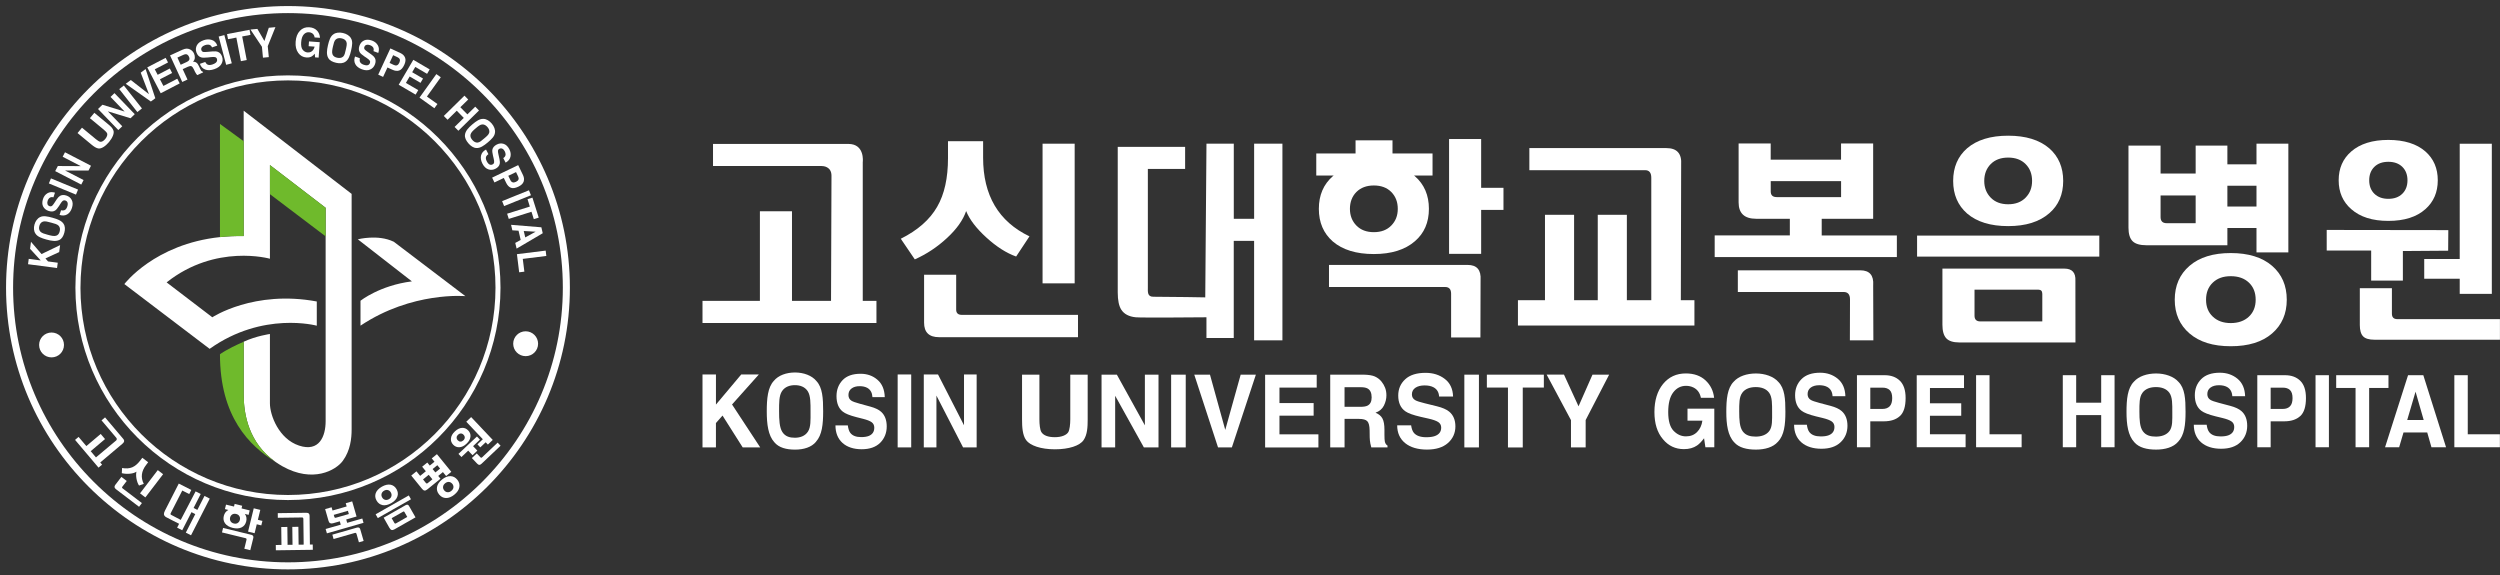 <svg width="126" height="29" viewBox="0 0 126 29" fill="none" xmlns="http://www.w3.org/2000/svg">
<rect x="0" y="0" width="126" height="29" fill="#333333" stroke="none"/>
<g clip-path="url(#clip0_1_5839)">
<path d="M35.408 18.872H36.084V20.39L37.359 18.872H38.247L36.895 20.386L38.315 22.549H37.432L36.415 20.944L36.083 21.32V22.549H35.406V18.873L35.408 18.872Z" fill="white"/>
<path d="M45.925 22.549H45.242V18.873H45.925V22.549Z" fill="white"/>
<path d="M46.559 18.873H47.276L48.586 21.434V18.873H49.223V22.549H48.539L47.196 19.938V22.549H46.559V18.873Z" fill="white"/>
<path d="M41.129 22.263C40.899 22.543 40.505 22.661 40.071 22.661C39.636 22.661 39.254 22.566 39.024 22.286C38.716 21.944 38.645 21.38 38.645 20.736C38.645 20.092 38.694 19.524 39.002 19.195C39.231 18.915 39.636 18.773 40.069 18.773C40.502 18.773 40.921 18.926 41.148 19.205C41.455 19.534 41.487 20.07 41.487 20.729C41.487 21.387 41.433 21.921 41.126 22.263H41.129ZM40.722 21.75C40.87 21.521 40.851 21.172 40.851 20.749C40.851 20.327 40.858 19.949 40.711 19.719C40.562 19.489 40.316 19.412 40.063 19.412C39.811 19.412 39.56 19.489 39.41 19.719C39.26 19.949 39.266 20.3 39.266 20.724C39.266 21.148 39.282 21.546 39.432 21.776C39.582 22.006 39.811 22.062 40.063 22.062C40.316 22.062 40.574 21.982 40.722 21.75Z" fill="white"/>
<path d="M42.73 21.439C42.751 21.603 42.79 21.726 42.848 21.807C42.956 21.956 43.141 22.03 43.404 22.03C43.561 22.03 43.688 22.01 43.786 21.972C43.971 21.896 44.064 21.758 44.064 21.554C44.064 21.436 44.019 21.343 43.93 21.278C43.84 21.214 43.697 21.159 43.499 21.109L43.16 21.023C42.828 20.937 42.599 20.846 42.475 20.745C42.265 20.579 42.16 20.318 42.16 19.964C42.16 19.641 42.264 19.373 42.468 19.158C42.673 18.944 42.975 18.838 43.373 18.838C43.706 18.838 43.99 18.938 44.223 19.14C44.458 19.341 44.581 19.632 44.592 20.015H43.971C43.959 19.798 43.875 19.645 43.719 19.553C43.614 19.494 43.485 19.463 43.329 19.463C43.157 19.463 43.02 19.502 42.917 19.581C42.813 19.658 42.762 19.769 42.762 19.909C42.762 20.038 42.813 20.133 42.915 20.197C42.979 20.239 43.118 20.289 43.329 20.346L43.875 20.496C44.114 20.561 44.293 20.649 44.413 20.758C44.598 20.927 44.691 21.174 44.691 21.494C44.691 21.814 44.581 22.097 44.362 22.316C44.142 22.533 43.831 22.642 43.429 22.642C43.026 22.642 42.695 22.534 42.46 22.322C42.225 22.107 42.107 21.813 42.107 21.439H42.729H42.73Z" fill="white"/>
<path d="M51.51 18.883H52.386V21.135C52.386 21.387 52.414 21.664 52.487 21.779C52.59 21.942 52.816 22.034 53.165 22.034C53.513 22.034 53.754 21.924 53.842 21.779C53.91 21.664 53.942 21.389 53.942 21.135V18.883H54.819V21.137C54.819 21.526 54.801 21.905 54.614 22.18C54.423 22.463 53.878 22.645 53.166 22.645C52.455 22.645 51.915 22.455 51.715 22.18C51.536 21.932 51.511 21.527 51.511 21.137V18.883H51.51Z" fill="white"/>
<path d="M55.518 18.883H56.29L57.702 21.438V18.883H58.389V22.55H57.651L56.204 19.946V22.55H55.518V18.883Z" fill="white"/>
<path d="M59.761 22.55H59.025V18.883H59.761V22.55Z" fill="white"/>
<path d="M62.529 18.883H63.296L62.086 22.55H61.389L60.191 18.883H60.983L61.753 21.667L62.53 18.883H62.529Z" fill="white"/>
<path d="M66.36 19.536H64.485V20.314H66.207V20.949H64.485V21.892H66.448V22.552H63.762V18.888H66.362V19.538L66.36 19.536Z" fill="white"/>
<path d="M69.297 18.977C69.427 19.036 69.539 19.12 69.63 19.234C69.706 19.327 69.764 19.429 69.809 19.543C69.853 19.657 69.875 19.785 69.875 19.929C69.875 20.102 69.832 20.274 69.748 20.443C69.663 20.612 69.523 20.73 69.326 20.8C69.491 20.869 69.606 20.965 69.674 21.09C69.742 21.215 69.776 21.406 69.776 21.663V21.909C69.776 22.076 69.783 22.19 69.795 22.25C69.814 22.345 69.859 22.413 69.93 22.458V22.55H69.114C69.09 22.468 69.074 22.403 69.066 22.353C69.047 22.25 69.035 22.145 69.033 22.037L69.029 21.696C69.026 21.462 68.987 21.307 68.912 21.229C68.837 21.151 68.697 21.112 68.491 21.112H67.766V22.55H67.043V18.883H68.74C68.982 18.889 69.169 18.919 69.3 18.977H69.297ZM67.765 19.514V20.504H68.564C68.723 20.504 68.841 20.485 68.921 20.445C69.061 20.375 69.131 20.236 69.131 20.031C69.131 19.808 69.064 19.657 68.927 19.581C68.851 19.537 68.736 19.515 68.584 19.515H67.765V19.514Z" fill="white"/>
<path d="M74.538 22.55H73.803V18.883H74.538V22.55Z" fill="white"/>
<path d="M77.81 18.883V19.533H76.747V22.552H76.001V19.533H74.938V18.883H77.812H77.81Z" fill="white"/>
<path d="M80.262 18.882H81.101L79.917 21.171V22.55H79.177V21.174L77.951 18.881H78.825L79.558 20.478L80.262 18.881V18.882Z" fill="white"/>
<path d="M71.121 21.436C71.144 21.602 71.188 21.727 71.255 21.81C71.377 21.961 71.588 22.036 71.885 22.036C72.063 22.036 72.207 22.017 72.32 21.976C72.531 21.899 72.636 21.758 72.636 21.551C72.636 21.428 72.585 21.336 72.483 21.269C72.381 21.204 72.217 21.147 71.993 21.097L71.608 21.01C71.229 20.923 70.969 20.829 70.829 20.729C70.59 20.56 70.471 20.295 70.471 19.935C70.471 19.607 70.587 19.333 70.822 19.116C71.055 18.899 71.398 18.791 71.85 18.791C72.228 18.791 72.55 18.893 72.817 19.097C73.084 19.302 73.224 19.598 73.235 19.986H72.531C72.518 19.766 72.422 19.61 72.245 19.517C72.127 19.455 71.98 19.425 71.803 19.425C71.608 19.425 71.452 19.464 71.335 19.544C71.219 19.624 71.16 19.735 71.16 19.878C71.16 20.009 71.217 20.108 71.334 20.172C71.408 20.215 71.564 20.265 71.803 20.324L72.423 20.477C72.694 20.544 72.9 20.633 73.035 20.743C73.246 20.915 73.352 21.166 73.352 21.492C73.352 21.819 73.227 22.106 72.977 22.327C72.726 22.549 72.373 22.659 71.918 22.659C71.463 22.659 71.086 22.55 70.819 22.333C70.552 22.114 70.418 21.816 70.418 21.436H71.124H71.121Z" fill="white"/>
<path d="M85.725 20.047C85.674 19.799 85.548 19.626 85.347 19.528C85.236 19.474 85.112 19.446 84.975 19.446C84.714 19.446 84.498 19.557 84.331 19.777C84.162 19.997 84.078 20.328 84.078 20.771C84.078 21.214 84.17 21.531 84.351 21.716C84.533 21.901 84.74 21.993 84.972 21.993C85.204 21.993 85.386 21.92 85.532 21.775C85.678 21.629 85.767 21.438 85.8 21.202H85.05V20.597H86.401V22.543H85.952L85.885 22.089C85.754 22.261 85.636 22.382 85.532 22.452C85.353 22.575 85.133 22.636 84.87 22.636C84.44 22.636 84.087 22.47 83.813 22.137C83.526 21.804 83.383 21.346 83.383 20.765C83.383 20.184 83.529 19.707 83.817 19.353C84.108 18.999 84.49 18.821 84.965 18.821C85.378 18.821 85.71 18.939 85.96 19.172C86.21 19.407 86.353 19.698 86.391 20.048H85.723L85.725 20.047Z" fill="white"/>
<path d="M95.755 20.969C95.564 21.147 95.293 21.235 94.94 21.235H94.263V22.541H93.59V18.91H94.985C95.308 18.91 95.564 19.003 95.755 19.191C95.946 19.378 96.043 19.668 96.043 20.061C96.043 20.489 95.948 20.793 95.757 20.969H95.755ZM95.238 19.658C95.152 19.576 95.031 19.537 94.876 19.537H94.263V20.61H94.876C95.031 20.61 95.152 20.567 95.238 20.479C95.324 20.392 95.367 20.253 95.367 20.064C95.367 19.875 95.324 19.739 95.238 19.658Z" fill="white"/>
<path d="M98.988 19.556H97.269V20.326H98.846V20.954H97.269V21.887H99.066V22.54H96.603V18.913H98.986V19.556H98.988Z" fill="white"/>
<path d="M99.594 18.91H100.272V21.888H101.89V22.541H99.595V18.91H99.594Z" fill="white"/>
<path d="M103.965 22.541V18.91H104.639V20.296H105.9V18.91H106.574V22.541H105.9V20.921H104.639V22.541H103.965Z" fill="white"/>
<path d="M115.933 20.969C115.742 21.147 115.471 21.235 115.118 21.235H114.441V22.541H113.768V18.91H115.163C115.485 18.91 115.741 19.003 115.933 19.191C116.124 19.378 116.22 19.668 116.22 20.061C116.22 20.489 116.126 20.793 115.936 20.969H115.933ZM115.415 19.658C115.329 19.576 115.208 19.537 115.054 19.537H114.441V20.61H115.054C115.208 20.61 115.329 20.567 115.415 20.479C115.501 20.392 115.544 20.253 115.544 20.064C115.544 19.875 115.5 19.739 115.415 19.658Z" fill="white"/>
<path d="M117.377 22.541H116.703V18.91H117.377V22.541Z" fill="white"/>
<path d="M120.379 18.91V19.553H119.405V22.541H118.72V19.553H117.744V18.91H120.379Z" fill="white"/>
<path d="M121.366 18.91H122.135L123.281 22.541H122.545L122.332 21.795H121.137L120.917 22.541H120.207L121.366 18.91ZM121.323 21.169H122.154L121.744 19.741L121.323 21.169Z" fill="white"/>
<path d="M123.697 18.91H124.375V21.888H125.994V22.541H123.699V18.91H123.697Z" fill="white"/>
<path d="M91.065 21.403C91.087 21.568 91.128 21.692 91.189 21.773C91.301 21.922 91.494 21.996 91.768 21.996C91.931 21.996 92.064 21.977 92.166 21.938C92.36 21.862 92.456 21.723 92.456 21.517C92.456 21.398 92.409 21.304 92.316 21.239C92.223 21.175 92.073 21.118 91.867 21.068L91.514 20.982C91.167 20.896 90.929 20.803 90.801 20.704C90.582 20.537 90.473 20.274 90.473 19.919C90.473 19.594 90.579 19.324 90.794 19.109C91.007 18.893 91.322 18.785 91.736 18.785C92.081 18.785 92.377 18.887 92.622 19.088C92.867 19.291 92.996 19.584 93.007 19.97H92.361C92.35 19.751 92.261 19.597 92.099 19.505C91.99 19.445 91.855 19.415 91.693 19.415C91.514 19.415 91.371 19.454 91.263 19.533C91.157 19.611 91.103 19.722 91.103 19.863C91.103 19.993 91.155 20.091 91.262 20.155C91.329 20.197 91.473 20.248 91.692 20.305L92.261 20.456C92.51 20.522 92.697 20.609 92.822 20.72C93.015 20.89 93.112 21.138 93.112 21.462C93.112 21.785 92.999 22.069 92.768 22.288C92.539 22.508 92.216 22.617 91.797 22.617C91.379 22.617 91.034 22.509 90.789 22.294C90.544 22.078 90.422 21.782 90.422 21.405H91.068L91.065 21.403Z" fill="white"/>
<path d="M111.216 21.403C111.236 21.568 111.279 21.692 111.34 21.773C111.452 21.922 111.645 21.996 111.917 21.996C112.081 21.996 112.213 21.977 112.315 21.938C112.509 21.862 112.605 21.723 112.605 21.517C112.605 21.398 112.559 21.304 112.465 21.239C112.372 21.175 112.222 21.118 112.015 21.068L111.662 20.982C111.315 20.896 111.077 20.803 110.948 20.704C110.729 20.537 110.619 20.274 110.619 19.919C110.619 19.594 110.726 19.324 110.94 19.109C111.153 18.893 111.468 18.785 111.882 18.785C112.228 18.785 112.524 18.887 112.769 19.088C113.014 19.291 113.142 19.584 113.154 19.97H112.508C112.496 19.751 112.407 19.597 112.245 19.505C112.136 19.445 112.002 19.415 111.84 19.415C111.661 19.415 111.518 19.454 111.41 19.533C111.303 19.611 111.249 19.722 111.249 19.863C111.249 19.993 111.302 20.091 111.408 20.155C111.475 20.197 111.62 20.248 111.838 20.305L112.407 20.456C112.657 20.522 112.843 20.609 112.969 20.72C113.163 20.89 113.259 21.138 113.259 21.462C113.259 21.785 113.144 22.069 112.915 22.288C112.686 22.508 112.362 22.617 111.943 22.617C111.525 22.617 111.181 22.509 110.936 22.294C110.691 22.078 110.568 21.782 110.568 21.405H111.214L111.216 21.403Z" fill="white"/>
<path d="M89.604 22.268C89.365 22.543 88.951 22.66 88.498 22.66C88.044 22.66 87.642 22.566 87.403 22.291C87.08 21.951 87.006 21.395 87.006 20.76C87.006 20.124 87.057 19.562 87.379 19.237C87.62 18.962 88.044 18.823 88.499 18.823C88.954 18.823 89.39 18.973 89.629 19.249C89.95 19.575 89.984 20.104 89.984 20.754C89.984 21.404 89.927 21.931 89.606 22.269L89.604 22.268ZM89.179 21.714C89.333 21.497 89.314 21.169 89.314 20.77C89.314 20.371 89.322 20.018 89.168 19.799C89.014 19.582 88.754 19.509 88.49 19.509C88.226 19.509 87.964 19.582 87.808 19.799C87.65 20.017 87.656 20.346 87.656 20.747C87.656 21.147 87.674 21.52 87.831 21.736C87.987 21.953 88.228 22.005 88.492 22.005C88.756 22.005 89.027 21.93 89.181 21.712L89.179 21.714Z" fill="white"/>
<path d="M109.774 22.268C109.535 22.543 109.121 22.66 108.668 22.66C108.214 22.66 107.812 22.566 107.572 22.291C107.252 21.951 107.176 21.395 107.176 20.76C107.176 20.124 107.228 19.562 107.549 19.237C107.79 18.962 108.214 18.823 108.668 18.823C109.121 18.823 109.559 18.973 109.798 19.249C110.118 19.575 110.152 20.104 110.152 20.754C110.152 21.404 110.095 21.931 109.774 22.269V22.268ZM109.349 21.714C109.503 21.497 109.484 21.169 109.484 20.77C109.484 20.371 109.493 20.018 109.338 19.799C109.184 19.582 108.924 19.509 108.66 19.509C108.396 19.509 108.134 19.582 107.978 19.799C107.82 20.017 107.826 20.346 107.826 20.747C107.826 21.147 107.844 21.52 108.001 21.736C108.157 21.953 108.396 22.005 108.66 22.005C108.924 22.005 109.195 21.93 109.35 21.712L109.349 21.714Z" fill="white"/>
<path d="M44.175 16.279H35.406V15.165H38.299V10.647H39.916V15.165H44.173V16.279H44.175ZM43.483 8.154V15.27L41.884 15.238L41.907 8.858C41.907 8.386 41.487 8.367 41.405 8.367H35.936V7.254H42.761C43.59 7.254 43.485 8.153 43.485 8.153L43.483 8.154Z" fill="white"/>
<path d="M51.886 11.911L51.213 12.929C50.72 12.753 50.221 12.434 49.714 11.972C49.206 11.51 48.867 11.066 48.693 10.637C48.54 11.088 48.221 11.541 47.731 11.994C47.242 12.448 46.701 12.807 46.106 13.073L45.4 12.033C46.255 11.605 46.867 11.066 47.236 10.416C47.599 9.789 47.779 8.973 47.779 7.97V7.117H49.549V7.948C49.549 9.845 50.328 11.166 51.885 11.912L51.886 11.911Z" fill="white"/>
<path d="M54.331 16.994H47.327C46.825 16.994 46.574 16.749 46.574 16.262V13.847H48.191V15.605C48.191 15.782 48.288 15.87 48.483 15.87H54.331V16.994Z" fill="white"/>
<path d="M54.163 7.242H52.545V14.281H54.163V7.242Z" fill="white"/>
<path d="M64.633 17.153H63.207V12.139H62.181V17.036H60.805V15.991C60.805 15.991 57.479 16.021 57.238 15.991C56.897 15.957 56.655 15.828 56.515 15.61C56.394 15.426 56.334 15.136 56.334 14.741V7.401H59.73V8.514H57.852V14.475C57.852 14.693 57.816 14.956 58.123 14.956C59.071 14.956 60.745 14.988 60.745 14.988L60.806 7.242H62.183V11.027H63.208V7.242H64.634V17.153H64.633Z" fill="white"/>
<path d="M73.967 13.352H66.981V14.465H72.834C73.035 14.465 73.136 14.577 73.136 14.804V17.009H74.613L74.621 14.115C74.655 13.607 74.436 13.352 73.968 13.352H73.967Z" fill="white"/>
<path d="M74.65 9.466V7.007H73.033V12.794H74.65V10.579H75.775V9.466H74.65Z" fill="white"/>
<path d="M85.399 16.407H76.504V15.131H77.867V10.825H79.334V15.131H80.527V10.825H81.994V15.131H85.399V16.407ZM84.73 8.302L84.714 15.326H83.225V8.959C83.225 8.704 83.121 8.577 82.914 8.577H77.08V7.464H83.986C84.521 7.464 84.769 7.744 84.73 8.302Z" fill="white"/>
<path d="M95.604 12.956H86.42V11.864H90.208V11.026H88.51C87.92 11.026 87.626 10.751 87.626 10.2V7.232H89.243V8.048H92.789V7.232H94.407V11.028H91.814V11.866H95.602V12.957L95.604 12.956ZM94.408 14.376L94.418 17.153H93.234L93.24 15.087C93.24 14.839 93.132 14.716 92.918 14.716H87.587V13.624H93.756C94.226 13.624 94.443 13.875 94.409 14.376H94.408ZM92.791 9.935V9.129H89.245V9.648C89.245 9.839 89.345 9.934 89.546 9.934H92.792L92.791 9.935Z" fill="white"/>
<path d="M105.805 11.874H96.621V12.933H105.805V11.874Z" fill="white"/>
<path d="M104.048 13.538H97.898V16.369C97.898 16.687 97.964 16.915 98.094 17.052C98.225 17.189 98.441 17.259 98.743 17.259H104.603L104.6 14.153C104.621 13.743 104.436 13.538 104.048 13.538ZM102.932 16.199H99.807C99.613 16.199 99.516 16.102 99.516 15.913V14.599H102.731C102.865 14.599 102.932 14.669 102.932 14.81V16.199Z" fill="white"/>
<path d="M99.142 10.761C99.638 11.185 100.328 11.396 101.212 11.396C102.095 11.396 102.786 11.181 103.282 10.749C103.75 10.347 103.985 9.802 103.985 9.118C103.985 8.433 103.75 7.885 103.282 7.474C102.786 7.05 102.097 6.839 101.212 6.839C100.326 6.839 99.637 7.05 99.142 7.474C98.674 7.884 98.439 8.431 98.439 9.118C98.439 9.804 98.674 10.35 99.142 10.761ZM100.332 8.27C100.549 8.051 100.843 7.942 101.212 7.942C101.58 7.942 101.874 8.051 102.091 8.27C102.31 8.49 102.417 8.771 102.417 9.118C102.417 9.464 102.308 9.738 102.091 9.961C101.874 10.184 101.58 10.295 101.212 10.295C100.843 10.295 100.549 10.184 100.332 9.961C100.115 9.738 100.006 9.457 100.006 9.118C100.006 8.778 100.115 8.488 100.332 8.27Z" fill="white"/>
<path d="M72.199 7.734H70.182V7.072H68.32V7.734H66.34V8.847H67.218C67.203 8.859 67.187 8.869 67.172 8.882C66.704 9.291 66.47 9.839 66.47 10.525C66.47 11.212 66.704 11.758 67.172 12.169C67.668 12.593 68.358 12.804 69.242 12.804C70.125 12.804 70.817 12.588 71.312 12.157C71.782 11.754 72.017 11.21 72.017 10.525C72.017 9.841 71.782 9.293 71.312 8.882C71.298 8.87 71.282 8.859 71.267 8.847H72.2V7.734H72.199ZM70.121 11.367C69.904 11.59 69.611 11.701 69.242 11.701C68.873 11.701 68.58 11.59 68.362 11.367C68.145 11.145 68.036 10.863 68.036 10.525C68.036 10.187 68.145 9.896 68.362 9.677C68.581 9.459 68.874 9.348 69.242 9.348C69.609 9.348 69.904 9.457 70.121 9.677C70.338 9.896 70.448 10.179 70.448 10.525C70.448 10.872 70.338 11.146 70.121 11.367Z" fill="white"/>
<path d="M115.333 12.722H113.727V11.492H112.26V12.361H108.19C107.854 12.361 107.618 12.292 107.481 12.154C107.344 12.017 107.275 11.788 107.275 11.47V7.337H108.893V8.747H110.661V7.337H112.26V8.281H113.727V7.242H115.333V12.722ZM110.661 11.249V9.85H108.893V10.941C108.893 11.147 108.996 11.249 109.205 11.249H110.661ZM115.253 15.107C115.253 15.814 115.005 16.381 114.51 16.809C114.014 17.236 113.321 17.45 112.43 17.45C111.539 17.45 110.854 17.236 110.355 16.809C109.856 16.381 109.607 15.814 109.607 15.107C109.607 14.4 109.856 13.822 110.355 13.395C110.854 12.967 111.547 12.754 112.43 12.754C113.314 12.754 114.014 12.968 114.51 13.395C115.005 13.822 115.253 14.393 115.253 15.107ZM113.686 15.107C113.686 14.746 113.572 14.459 113.344 14.243C113.117 14.027 112.812 13.92 112.43 13.92C112.048 13.92 111.754 14.027 111.526 14.243C111.299 14.459 111.185 14.746 111.185 15.107C111.185 15.468 111.299 15.744 111.526 15.959C111.754 16.175 112.055 16.283 112.43 16.283C112.805 16.283 113.117 16.175 113.344 15.959C113.572 15.744 113.686 15.46 113.686 15.107ZM113.727 10.411V9.362H112.26V10.411H113.727Z" fill="white"/>
<path d="M123.389 12.635L121.105 12.652V14.143H119.507V12.628H117.266V11.589L123.395 11.598L123.387 12.635H123.389ZM122.864 9.087C122.864 9.687 122.655 10.173 122.241 10.54C121.799 10.936 121.177 11.133 120.372 11.133C119.567 11.133 118.951 10.935 118.502 10.54C118.081 10.173 117.869 9.689 117.869 9.087C117.869 8.485 118.079 8.003 118.502 7.635C118.951 7.246 119.574 7.052 120.372 7.052C121.169 7.052 121.799 7.247 122.241 7.635C122.657 8.002 122.864 8.485 122.864 9.087ZM125.999 17.122H119.679C119.405 17.122 119.211 17.066 119.102 16.953C118.991 16.84 118.935 16.649 118.935 16.381V14.526H120.552V15.808C120.552 15.992 120.643 16.084 120.824 16.084H125.997V17.122H125.999ZM121.337 9.087C121.337 8.805 121.249 8.579 121.076 8.408C120.901 8.239 120.668 8.155 120.372 8.155C120.076 8.155 119.842 8.239 119.669 8.408C119.495 8.579 119.408 8.805 119.408 9.087C119.408 9.37 119.495 9.596 119.669 9.766C119.844 9.935 120.077 10.021 120.372 10.021C120.666 10.021 120.901 9.937 121.076 9.766C121.249 9.597 121.337 9.37 121.337 9.087ZM125.588 14.812H123.97V14.048H122.181V13.052H123.97V7.243H125.588V14.81V14.812Z" fill="white"/>
<path d="M12.283 11.899C11.86 11.891 11.462 11.91 11.085 11.95C7.788 12.302 6.268 14.317 6.268 14.317L10.566 17.582C13.252 15.67 15.966 16.415 15.966 16.415V15.195C12.799 14.604 10.701 15.991 10.701 15.991L8.398 14.232C10.876 12.265 13.604 13.04 13.604 13.04V8.32L16.412 10.473V21.229C16.412 21.985 16.093 22.798 15.072 22.458C14.053 22.122 13.604 20.928 13.604 20.331V16.833C13.604 16.833 12.913 16.93 12.281 17.223V19.881C12.281 20.882 12.535 22.333 13.888 23.282C13.996 23.357 14.111 23.43 14.234 23.5C15.769 24.363 16.931 23.698 17.276 23.229C17.659 22.707 17.722 22.097 17.722 21.64V9.772L12.281 5.579V11.899H12.283ZM19.839 12.181C19.049 11.798 18.034 12.061 18.034 12.061L20.759 14.181C19.139 14.385 18.169 15.157 18.169 15.157V16.413C20.771 14.677 23.457 14.926 23.457 14.926L19.841 12.179L19.839 12.181Z" fill="white"/>
<path d="M12.283 11.899V7.12L11.086 6.246V11.95C11.462 11.909 11.86 11.89 12.283 11.899ZM13.606 8.319V9.787L16.414 11.914V10.473L13.606 8.319ZM12.283 19.881V17.223C11.364 17.625 11.086 17.854 11.086 17.858C11.086 20.998 12.563 22.476 13.89 23.281C12.538 22.333 12.283 20.882 12.283 19.881Z" fill="#6FBA2C"/>
<path fill-rule="evenodd" clip-rule="evenodd" d="M2.598 16.759C2.251 16.759 1.971 17.038 1.971 17.385C1.971 17.732 2.251 18.012 2.598 18.012C2.945 18.012 3.225 17.732 3.225 17.385C3.225 17.038 2.945 16.759 2.598 16.759Z" fill="white"/>
<path fill-rule="evenodd" clip-rule="evenodd" d="M26.493 16.697C26.147 16.697 25.865 16.977 25.865 17.324C25.865 17.671 26.145 17.95 26.493 17.95C26.84 17.95 27.12 17.671 27.12 17.324C27.12 16.977 26.838 16.697 26.493 16.697Z" fill="white"/>
<path fill-rule="evenodd" clip-rule="evenodd" d="M0.305 14.5C0.305 22.329 6.679 28.697 14.514 28.697C22.349 28.697 28.722 22.329 28.722 14.5C28.722 6.672 22.349 0.305 14.514 0.305C6.679 0.305 0.305 6.673 0.305 14.5ZM0.66 14.5C0.66 6.868 6.875 0.66 14.514 0.66C22.152 0.66 28.367 6.868 28.367 14.5C28.367 22.132 22.153 28.342 14.514 28.342C6.874 28.342 0.66 22.132 0.66 14.5Z" fill="white"/>
<path fill-rule="evenodd" clip-rule="evenodd" d="M3.801 14.5C3.801 20.403 8.607 25.203 14.513 25.203C20.419 25.203 25.225 20.403 25.225 14.5C25.225 8.598 20.419 3.799 14.513 3.799C8.607 3.799 3.801 8.6 3.801 14.5ZM4.056 14.5C4.056 8.739 8.747 4.052 14.514 4.052C20.282 4.052 24.973 8.739 24.973 14.5C24.973 20.261 20.282 24.948 14.514 24.948C8.747 24.948 4.055 20.261 4.055 14.5H4.056Z" fill="white"/>
<path d="M4.967 23.57L3.783 22.17L3.961 22.02L4.352 22.482L5.075 21.871L5.294 22.129L4.571 22.739L5.145 23.418L4.967 23.568V23.57ZM6.173 22.362L5.034 23.324L4.823 23.064L5.847 22.206C5.922 22.142 5.868 22.072 5.857 22.06L5.117 21.186L5.295 21.036L6.217 22.126C6.329 22.259 6.17 22.362 6.17 22.362H6.173Z" fill="white"/>
<path d="M7.249 24.388L7.007 24.472C6.947 24.381 6.905 24.264 6.878 24.123C6.854 23.981 6.854 23.865 6.878 23.772C6.797 23.827 6.686 23.862 6.546 23.875C6.407 23.888 6.271 23.879 6.139 23.849L6.153 23.587C6.35 23.625 6.521 23.611 6.664 23.552C6.804 23.493 6.938 23.38 7.065 23.214L7.173 23.072L7.468 23.297L7.363 23.435C7.121 23.751 7.083 24.069 7.248 24.391L7.249 24.388Z" fill="white"/>
<path d="M7.009 25.543L5.843 24.654C5.76 24.59 5.749 24.519 5.811 24.437L6.118 24.035L6.388 24.241L6.164 24.533C6.143 24.563 6.147 24.59 6.179 24.614L7.152 25.355L7.009 25.542V25.543Z" fill="white"/>
<path d="M7.952 23.694L7.057 24.864L7.326 25.07L8.221 23.899L7.952 23.694Z" fill="white"/>
<path d="M9.63 26.98L9.365 26.845L9.842 25.911L9.651 25.813L9.184 26.725L8.927 26.594L9.027 26.399C9.027 26.399 8.404 26.088 8.362 26.059C8.302 26.02 8.268 25.973 8.262 25.919C8.258 25.874 8.274 25.814 8.312 25.74L9.01 24.372L9.643 24.694L9.537 24.901L9.187 24.723L8.62 25.833C8.599 25.874 8.567 25.919 8.624 25.948C8.8 26.039 9.11 26.203 9.11 26.203L9.859 24.765L10.116 24.897L9.756 25.602L9.947 25.699L10.307 24.994L10.572 25.13L9.629 26.977L9.63 26.98Z" fill="white"/>
<path d="M15.764 27.71L13.903 27.735L13.9 27.468L14.186 27.464L14.175 26.562L14.482 26.558L14.494 27.46L14.743 27.457L14.732 26.555L15.038 26.55L15.05 27.452L15.763 27.444L15.766 27.71H15.764ZM15.603 26.016L15.619 27.486L15.306 27.49L15.289 26.159C15.289 26.105 15.266 26.078 15.223 26.08L14.002 26.096L14 25.863L15.445 25.844C15.557 25.844 15.61 25.901 15.604 26.017L15.603 26.016Z" fill="white"/>
<path d="M18.322 26.351L16.476 26.881L16.412 26.661L17.174 26.443L17.126 26.274L16.785 26.372C16.667 26.405 16.591 26.367 16.559 26.256L16.387 25.659L16.712 25.566L16.759 25.73L17.472 25.525L17.425 25.362L17.75 25.269L17.971 26.032L17.449 26.182L17.497 26.351L18.26 26.133L18.322 26.353V26.351ZM18.165 26.705L18.327 27.263L18.089 27.332L17.971 26.915C17.956 26.865 17.927 26.846 17.885 26.86L16.813 27.167L16.75 26.947L17.991 26.591C18.086 26.564 18.144 26.602 18.166 26.705H18.165ZM17.581 25.905L17.535 25.744L16.821 25.949L16.852 26.052C16.862 26.09 16.889 26.105 16.929 26.093L17.583 25.907L17.581 25.905Z" fill="white"/>
<path d="M20.603 24.97L18.932 25.92L19.041 26.112L20.713 25.163L20.603 24.97Z" fill="white"/>
<path d="M20.455 25.454L19.336 26.091L19.629 26.607C19.663 26.664 19.698 26.699 19.736 26.71C19.774 26.722 19.82 26.71 19.876 26.681L20.942 26.075L20.62 25.511C20.581 25.434 20.526 25.416 20.455 25.456V25.454ZM20.528 26.053L19.959 26.377C19.924 26.397 19.896 26.39 19.876 26.355L19.739 26.116L20.324 25.784C20.349 25.769 20.367 25.775 20.382 25.801L20.526 26.053H20.528Z" fill="white"/>
<path d="M19.275 25.458C19.409 25.484 19.556 25.45 19.718 25.359C19.879 25.267 19.982 25.156 20.027 25.026C20.071 24.905 20.057 24.782 19.987 24.656C19.915 24.531 19.816 24.457 19.689 24.43C19.555 24.404 19.407 24.438 19.247 24.528C19.086 24.62 18.983 24.729 18.936 24.857C18.894 24.98 18.907 25.104 18.979 25.229C19.05 25.354 19.149 25.429 19.276 25.455L19.275 25.458ZM19.232 24.882C19.25 24.82 19.292 24.77 19.358 24.731C19.425 24.693 19.489 24.683 19.552 24.7C19.615 24.718 19.663 24.757 19.699 24.821C19.734 24.882 19.744 24.945 19.727 25.008C19.711 25.07 19.669 25.121 19.602 25.159C19.534 25.197 19.47 25.207 19.407 25.19C19.345 25.172 19.295 25.133 19.26 25.07C19.224 25.008 19.215 24.945 19.232 24.882Z" fill="white"/>
<path d="M12.664 26.954L11.243 26.608L11.188 26.834L12.378 27.124C12.419 27.134 12.434 27.162 12.423 27.207L12.314 27.656L12.614 27.729L12.76 27.14C12.792 27.038 12.76 26.976 12.665 26.952L12.664 26.954Z" fill="white"/>
<path d="M12.997 26.198L13.119 25.698L12.789 25.618L12.502 26.794L12.832 26.874L12.941 26.424L13.17 26.479L13.226 26.253L12.997 26.198Z" fill="white"/>
<path d="M12.584 25.724L12.174 25.624L12.206 25.49L11.826 25.396L11.794 25.53L11.392 25.433L11.336 25.659L11.514 25.703C11.514 25.703 11.507 25.705 11.504 25.707C11.389 25.767 11.313 25.867 11.279 26.006C11.246 26.145 11.266 26.268 11.341 26.374C11.421 26.485 11.551 26.562 11.73 26.606C11.91 26.649 12.061 26.641 12.184 26.577C12.299 26.518 12.374 26.419 12.409 26.279C12.442 26.14 12.422 26.017 12.347 25.911C12.344 25.908 12.341 25.905 12.34 25.902L12.53 25.949L12.585 25.723L12.584 25.724ZM11.98 26.36C11.924 26.395 11.858 26.402 11.784 26.384C11.71 26.365 11.656 26.329 11.622 26.272C11.589 26.217 11.581 26.154 11.597 26.084C11.615 26.014 11.651 25.962 11.707 25.927C11.762 25.893 11.828 25.886 11.902 25.904C11.977 25.921 12.031 25.959 12.064 26.014C12.098 26.07 12.105 26.132 12.089 26.202C12.073 26.271 12.037 26.323 11.981 26.357L11.98 26.36Z" fill="white"/>
<path d="M22.746 23.78L22.485 23.993L22.323 23.793L22.086 23.987L22.201 24.128L21.54 24.664C21.485 24.708 21.438 24.728 21.397 24.724C21.357 24.72 21.316 24.692 21.273 24.64L20.727 23.968L20.989 23.755L21.176 23.984L21.463 23.751L21.276 23.522L21.536 23.312L21.66 23.465L21.898 23.271L21.76 23.102L22.021 22.89L22.746 23.78ZM21.793 24.157L21.607 23.93L21.32 24.163L21.464 24.341C21.492 24.374 21.521 24.377 21.556 24.35L21.793 24.157ZM23.048 24.178C23.141 24.293 23.176 24.417 23.152 24.552C23.128 24.688 23.044 24.813 22.899 24.931C22.755 25.047 22.615 25.104 22.478 25.1C22.341 25.096 22.224 25.037 22.131 24.922C22.036 24.807 22.001 24.68 22.026 24.545C22.051 24.409 22.134 24.284 22.278 24.167C22.422 24.051 22.564 23.994 22.701 23.997C22.838 24.001 22.953 24.061 23.048 24.178ZM22.794 24.384C22.746 24.326 22.689 24.294 22.625 24.29C22.559 24.285 22.497 24.307 22.434 24.358C22.373 24.408 22.338 24.465 22.331 24.53C22.322 24.596 22.341 24.657 22.389 24.715C22.436 24.772 22.491 24.804 22.557 24.808C22.622 24.814 22.685 24.791 22.746 24.741C22.809 24.691 22.844 24.634 22.853 24.568C22.861 24.504 22.842 24.441 22.796 24.384H22.794ZM22.18 23.617L22.042 23.446L21.804 23.64L21.943 23.811L22.18 23.617Z" fill="white"/>
<path d="M24.188 22.157L23.844 22.487L24.058 22.713L23.816 22.943L23.597 22.713L23.256 23.035L23.106 22.876L24.039 21.998L24.188 22.157ZM23.597 21.693C23.685 21.785 23.723 21.888 23.712 22.003C23.702 22.127 23.637 22.247 23.514 22.362C23.393 22.477 23.271 22.537 23.145 22.541C23.029 22.546 22.926 22.502 22.839 22.412C22.753 22.32 22.715 22.216 22.727 22.1C22.738 21.976 22.805 21.856 22.926 21.743C23.049 21.628 23.171 21.568 23.294 21.564C23.411 21.559 23.511 21.603 23.597 21.695V21.693ZM25.23 22.464L24.27 23.373C24.229 23.412 24.191 23.431 24.157 23.43C24.124 23.43 24.089 23.408 24.049 23.367L23.782 23.086L24.029 22.853L24.214 23.048C24.24 23.076 24.268 23.077 24.296 23.051L25.082 22.308L25.23 22.465V22.464ZM23.365 21.913C23.325 21.869 23.279 21.848 23.228 21.848C23.177 21.848 23.129 21.868 23.084 21.91C23.039 21.953 23.015 21.999 23.014 22.05C23.012 22.101 23.031 22.148 23.072 22.191C23.113 22.234 23.158 22.257 23.209 22.257C23.26 22.257 23.308 22.237 23.354 22.194C23.399 22.152 23.422 22.104 23.424 22.055C23.425 22.003 23.406 21.957 23.365 21.915V21.913ZM24.835 22.172L24.589 22.406L24.479 22.291L24.207 22.547L24.064 22.395L24.335 22.137L23.5 21.255L23.746 21.021L24.835 22.172Z" fill="white"/>
<path d="M1.413 13.314L1.448 13.046L2.052 13.126L1.515 12.539L1.562 12.187L2.093 12.804L3.03 12.354L2.983 12.705L2.29 13.024L2.421 13.176L2.911 13.241L2.875 13.509L1.41 13.316L1.413 13.314Z" fill="white"/>
<path d="M3.934 9.555L3.829 9.809L2.463 9.245L2.568 8.991L3.934 9.555Z" fill="white"/>
<path d="M2.783 8.622L2.916 8.367L4.071 8.373L3.158 7.901L3.275 7.674L4.586 8.353L4.461 8.596L3.281 8.593L4.213 9.075L4.095 9.303L2.783 8.625V8.622Z" fill="white"/>
<path d="M3.202 11.279C3.285 11.397 3.289 11.563 3.242 11.73C3.196 11.898 3.118 12.037 2.986 12.095C2.821 12.176 2.595 12.144 2.345 12.074C2.09 12.004 1.881 11.926 1.786 11.771C1.703 11.653 1.691 11.481 1.738 11.314C1.785 11.146 1.888 11.001 2.021 10.942C2.182 10.859 2.393 10.904 2.647 10.974C2.897 11.043 3.102 11.123 3.203 11.277L3.202 11.279ZM2.959 11.381C2.886 11.299 2.749 11.269 2.586 11.223C2.422 11.178 2.277 11.135 2.171 11.167C2.066 11.199 2.01 11.286 1.983 11.384C1.957 11.481 1.958 11.586 2.031 11.669C2.104 11.752 2.242 11.787 2.405 11.832C2.568 11.878 2.724 11.914 2.829 11.881C2.935 11.847 2.981 11.765 3.007 11.668C3.035 11.57 3.031 11.462 2.958 11.379L2.959 11.381Z" fill="white"/>
<path d="M3.078 10.598C3.144 10.611 3.195 10.611 3.234 10.598C3.305 10.576 3.356 10.514 3.389 10.414C3.41 10.355 3.417 10.304 3.414 10.261C3.408 10.181 3.367 10.129 3.29 10.103C3.245 10.088 3.204 10.094 3.167 10.119C3.132 10.145 3.093 10.193 3.049 10.263L2.975 10.381C2.9 10.497 2.836 10.573 2.782 10.608C2.693 10.668 2.581 10.675 2.445 10.63C2.323 10.589 2.232 10.516 2.177 10.412C2.121 10.307 2.118 10.178 2.168 10.027C2.21 9.9 2.283 9.805 2.39 9.74C2.496 9.676 2.623 9.665 2.771 9.709L2.693 9.945C2.609 9.922 2.54 9.935 2.485 9.983C2.448 10.015 2.42 10.062 2.401 10.12C2.38 10.186 2.378 10.242 2.394 10.292C2.412 10.34 2.447 10.374 2.499 10.391C2.549 10.407 2.591 10.4 2.629 10.369C2.654 10.35 2.689 10.304 2.737 10.231L2.862 10.041C2.918 9.958 2.973 9.902 3.03 9.869C3.118 9.82 3.224 9.816 3.345 9.855C3.471 9.896 3.563 9.973 3.618 10.084C3.674 10.194 3.677 10.327 3.626 10.48C3.574 10.636 3.493 10.745 3.382 10.808C3.271 10.87 3.144 10.879 3.001 10.831L3.078 10.595V10.598Z" fill="white"/>
<path d="M3.908 6.706L4.132 6.435L4.83 7.012C4.907 7.076 5 7.139 5.054 7.146C5.131 7.156 5.218 7.11 5.307 7.002C5.395 6.895 5.423 6.792 5.401 6.728C5.384 6.677 5.307 6.597 5.228 6.533L4.531 5.956L4.755 5.685L5.452 6.262C5.573 6.361 5.686 6.464 5.722 6.591C5.76 6.722 5.677 6.938 5.495 7.158C5.312 7.378 5.115 7.494 4.978 7.485C4.856 7.477 4.725 7.381 4.603 7.281L3.906 6.704L3.908 6.706Z" fill="white"/>
<path d="M4.939 5.493L5.163 5.279L6.283 5.624L5.571 4.885L5.769 4.694L6.792 5.755L6.579 5.96L5.435 5.611L6.162 6.364L5.963 6.555L4.941 5.494L4.939 5.493Z" fill="white"/>
<path d="M7.154 5.465L6.922 5.648L6.01 4.491L6.242 4.309L7.154 5.465Z" fill="white"/>
<path d="M7.092 3.663L7.339 3.479L7.828 4.951L7.603 5.117L6.338 4.223L6.593 4.033L7.508 4.746L7.092 3.663Z" fill="white"/>
<path d="M8.469 3.147L7.801 3.493L7.946 3.77L8.558 3.453L8.675 3.679L8.061 3.996L8.236 4.331L8.935 3.968L9.057 4.203L8.1 4.7L7.422 3.396L8.348 2.915L8.469 3.147Z" fill="white"/>
<path d="M9.409 2.451C9.466 2.451 9.522 2.462 9.574 2.489C9.618 2.509 9.656 2.537 9.691 2.572C9.726 2.605 9.755 2.649 9.78 2.701C9.809 2.765 9.822 2.834 9.819 2.91C9.816 2.985 9.786 3.052 9.726 3.111C9.797 3.108 9.856 3.124 9.901 3.159C9.948 3.192 9.991 3.256 10.034 3.35L10.075 3.44C10.102 3.501 10.124 3.542 10.139 3.561C10.162 3.591 10.19 3.609 10.223 3.615L10.239 3.648L9.94 3.785C9.918 3.759 9.901 3.739 9.889 3.721C9.864 3.688 9.843 3.65 9.825 3.612L9.767 3.488C9.726 3.404 9.686 3.353 9.646 3.337C9.605 3.321 9.548 3.331 9.472 3.364L9.208 3.485L9.45 4.01L9.186 4.131L8.57 2.793L9.189 2.509C9.278 2.47 9.352 2.451 9.409 2.449V2.451ZM8.941 2.902L9.107 3.264L9.398 3.13C9.456 3.103 9.495 3.076 9.519 3.048C9.558 2.999 9.56 2.937 9.526 2.862C9.488 2.78 9.438 2.736 9.376 2.732C9.341 2.729 9.295 2.741 9.24 2.765L8.941 2.902Z" fill="white"/>
<path d="M11.682 3.191L11.398 3.267L11.021 1.843L11.307 1.768L11.682 3.191Z" fill="white"/>
<path d="M12.577 1.501L12.625 1.757L12.206 1.838L12.435 3.026L12.141 3.083L11.912 1.894L11.493 1.974L11.443 1.718L12.577 1.501Z" fill="white"/>
<path d="M13.545 1.4L13.881 1.368L13.495 2.328L13.548 2.879L13.253 2.907L13.201 2.357L12.623 1.489L12.972 1.456L13.326 2.066L13.547 1.4H13.545Z" fill="white"/>
<path d="M10.342 3.121C10.373 3.181 10.406 3.223 10.443 3.245C10.508 3.286 10.599 3.287 10.711 3.248C10.778 3.225 10.831 3.198 10.869 3.168C10.939 3.111 10.959 3.044 10.933 2.965C10.917 2.919 10.885 2.891 10.838 2.879C10.791 2.868 10.721 2.868 10.63 2.879L10.472 2.897C10.317 2.913 10.206 2.913 10.139 2.892C10.027 2.86 9.947 2.774 9.899 2.639C9.855 2.515 9.864 2.396 9.923 2.282C9.983 2.17 10.1 2.082 10.271 2.024C10.414 1.975 10.549 1.972 10.678 2.014C10.806 2.056 10.898 2.151 10.953 2.297L10.686 2.39C10.653 2.308 10.596 2.262 10.516 2.25C10.463 2.243 10.403 2.25 10.336 2.273C10.262 2.299 10.208 2.334 10.174 2.38C10.141 2.425 10.132 2.476 10.151 2.53C10.168 2.579 10.202 2.61 10.255 2.619C10.288 2.624 10.355 2.624 10.453 2.614L10.708 2.591C10.821 2.581 10.91 2.588 10.975 2.611C11.077 2.649 11.15 2.729 11.194 2.855C11.238 2.981 11.228 3.104 11.162 3.22C11.096 3.337 10.977 3.426 10.803 3.485C10.627 3.547 10.473 3.554 10.344 3.506C10.214 3.458 10.123 3.363 10.074 3.217L10.341 3.124L10.342 3.121Z" fill="white"/>
<path d="M15.857 1.887C15.844 1.787 15.797 1.714 15.722 1.669C15.678 1.644 15.63 1.629 15.576 1.625C15.471 1.618 15.382 1.655 15.309 1.738C15.234 1.822 15.192 1.951 15.179 2.129C15.166 2.307 15.193 2.436 15.261 2.515C15.329 2.594 15.408 2.637 15.501 2.643C15.593 2.649 15.669 2.626 15.732 2.572C15.794 2.518 15.835 2.444 15.856 2.35L15.555 2.329L15.573 2.087L16.114 2.126L16.059 2.904L15.879 2.891L15.865 2.707C15.808 2.771 15.757 2.817 15.713 2.843C15.637 2.887 15.548 2.904 15.443 2.897C15.271 2.885 15.134 2.808 15.033 2.667C14.928 2.524 14.883 2.337 14.9 2.106C14.916 1.871 14.988 1.686 15.115 1.553C15.24 1.419 15.399 1.36 15.59 1.374C15.755 1.386 15.885 1.443 15.978 1.543C16.072 1.644 16.121 1.765 16.126 1.906L15.859 1.887H15.857Z" fill="white"/>
<path d="M20.116 3.555C20.017 3.587 19.903 3.574 19.774 3.514L19.528 3.401L19.308 3.876L19.062 3.762L19.675 2.44L20.183 2.675C20.3 2.729 20.377 2.806 20.416 2.907C20.454 3.007 20.441 3.128 20.374 3.271C20.301 3.427 20.217 3.522 20.117 3.554L20.116 3.555ZM20.148 2.99C20.131 2.946 20.093 2.911 20.037 2.885L19.814 2.781L19.633 3.173L19.856 3.277C19.913 3.303 19.964 3.307 20.009 3.29C20.056 3.272 20.094 3.229 20.126 3.16C20.158 3.092 20.166 3.035 20.148 2.991V2.99Z" fill="white"/>
<path d="M21.525 3.721L20.93 3.373L20.774 3.64L21.321 3.959L21.194 4.176L20.647 3.855L20.457 4.179L21.08 4.543L20.947 4.769L20.094 4.271L20.831 3.015L21.656 3.498L21.526 3.721H21.525Z" fill="white"/>
<path d="M21.993 3.735L22.215 3.894L21.517 4.866L22.046 5.243L21.892 5.456L21.143 4.92L21.992 3.735H21.993Z" fill="white"/>
<path d="M22.369 5.843L23.409 4.821L23.598 5.015L23.201 5.404L23.556 5.765L23.953 5.376L24.142 5.569L23.101 6.59L22.911 6.398L23.375 5.942L23.021 5.58L22.557 6.036L22.367 5.844L22.369 5.843Z" fill="white"/>
<path d="M25.748 9.462C25.65 9.424 25.572 9.341 25.51 9.214L25.392 8.969L24.919 9.196L24.803 8.953L26.117 8.322L26.36 8.826C26.415 8.943 26.427 9.052 26.392 9.153C26.357 9.255 26.269 9.339 26.126 9.408C25.971 9.482 25.845 9.501 25.748 9.463V9.462ZM26.133 9.046C26.148 9.001 26.141 8.95 26.114 8.895L26.008 8.673L25.618 8.86L25.725 9.081C25.751 9.138 25.789 9.173 25.836 9.189C25.882 9.205 25.939 9.196 26.008 9.163C26.076 9.129 26.117 9.09 26.132 9.046H26.133Z" fill="white"/>
<path d="M25.407 10.387L25.307 10.136L26.659 9.59L26.76 9.84L25.407 10.387Z" fill="white"/>
<path d="M27.15 10.969L26.904 11.046L26.787 10.673L25.642 11.033L25.559 10.771L26.704 10.411L26.587 10.038L26.834 9.961L27.152 10.968L27.15 10.969Z" fill="white"/>
<path d="M27.285 11.455L27.354 11.755L26.037 12.53L25.969 12.243L26.242 12.093L26.134 11.627L25.822 11.608L25.758 11.331L27.284 11.456L27.285 11.455ZM26.397 11.641L26.473 11.966L26.995 11.678L26.397 11.643V11.641Z" fill="white"/>
<path d="M27.502 12.631L27.535 12.9L26.348 13.048L26.428 13.692L26.166 13.724L26.053 12.81L27.5 12.631H27.502Z" fill="white"/>
<path d="M18.138 2.938C18.124 3.003 18.122 3.054 18.134 3.095C18.156 3.166 18.217 3.222 18.321 3.26C18.382 3.281 18.434 3.293 18.478 3.293C18.561 3.293 18.617 3.252 18.646 3.175C18.662 3.13 18.658 3.089 18.631 3.051C18.605 3.013 18.557 2.973 18.485 2.924L18.364 2.843C18.246 2.763 18.169 2.694 18.134 2.639C18.076 2.546 18.07 2.432 18.119 2.298C18.165 2.176 18.242 2.088 18.353 2.037C18.464 1.986 18.596 1.989 18.753 2.046C18.882 2.094 18.98 2.173 19.043 2.283C19.107 2.394 19.114 2.522 19.066 2.668L18.823 2.578C18.847 2.493 18.837 2.423 18.789 2.366C18.757 2.329 18.709 2.298 18.649 2.276C18.58 2.251 18.522 2.246 18.471 2.262C18.42 2.276 18.385 2.31 18.364 2.364C18.347 2.413 18.353 2.457 18.383 2.495C18.404 2.519 18.451 2.559 18.525 2.611L18.718 2.747C18.802 2.806 18.86 2.865 18.893 2.923C18.941 3.015 18.944 3.121 18.898 3.242C18.852 3.367 18.771 3.455 18.653 3.506C18.537 3.557 18.399 3.552 18.242 3.494C18.081 3.434 17.969 3.348 17.908 3.233C17.846 3.118 17.841 2.99 17.893 2.847L18.137 2.938H18.138Z" fill="white"/>
<path d="M24.616 7.769C24.56 7.807 24.524 7.845 24.506 7.881C24.474 7.948 24.483 8.031 24.532 8.127C24.561 8.186 24.594 8.229 24.626 8.258C24.688 8.314 24.756 8.323 24.83 8.285C24.872 8.263 24.897 8.229 24.903 8.184C24.909 8.139 24.903 8.075 24.881 7.993L24.848 7.852C24.814 7.712 24.804 7.61 24.815 7.546C24.836 7.438 24.909 7.351 25.036 7.285C25.152 7.225 25.268 7.214 25.384 7.25C25.5 7.287 25.597 7.378 25.673 7.527C25.736 7.651 25.755 7.775 25.727 7.899C25.7 8.022 25.618 8.123 25.484 8.197L25.364 7.967C25.44 7.922 25.479 7.862 25.482 7.788C25.482 7.738 25.469 7.684 25.44 7.626C25.406 7.562 25.367 7.518 25.319 7.495C25.271 7.472 25.222 7.472 25.171 7.498C25.125 7.521 25.1 7.558 25.097 7.609C25.094 7.641 25.103 7.7 25.123 7.789L25.174 8.019C25.196 8.12 25.199 8.203 25.183 8.267C25.158 8.368 25.087 8.448 24.971 8.506C24.853 8.567 24.734 8.578 24.613 8.535C24.491 8.494 24.394 8.398 24.316 8.25C24.238 8.098 24.214 7.958 24.246 7.832C24.279 7.705 24.362 7.607 24.496 7.537L24.614 7.767L24.616 7.769Z" fill="white"/>
<path d="M17.409 3.111C17.29 3.197 17.118 3.206 16.94 3.165C16.762 3.124 16.613 3.051 16.545 2.923C16.448 2.763 16.47 2.537 16.527 2.288C16.586 2.034 16.654 1.824 16.81 1.725C16.928 1.639 17.108 1.622 17.286 1.663C17.464 1.703 17.622 1.801 17.69 1.931C17.786 2.087 17.751 2.296 17.694 2.551C17.637 2.801 17.566 3.007 17.411 3.111H17.409ZM17.292 2.856C17.372 2.784 17.392 2.655 17.429 2.499C17.464 2.343 17.499 2.206 17.458 2.107C17.417 2.008 17.322 1.957 17.219 1.934C17.115 1.91 17.007 1.915 16.925 1.986C16.844 2.057 16.818 2.187 16.781 2.343C16.745 2.499 16.718 2.648 16.761 2.745C16.803 2.844 16.892 2.886 16.994 2.91C17.098 2.933 17.21 2.927 17.29 2.857L17.292 2.856Z" fill="white"/>
<path d="M24.013 7.46C23.867 7.458 23.723 7.36 23.606 7.222C23.489 7.084 23.413 6.936 23.435 6.791C23.456 6.604 23.608 6.437 23.803 6.272C24.003 6.103 24.184 5.978 24.368 5.992C24.515 5.994 24.667 6.089 24.785 6.228C24.903 6.367 24.97 6.54 24.947 6.684C24.931 6.867 24.776 7.015 24.578 7.183C24.382 7.347 24.201 7.47 24.015 7.46H24.013ZM24.073 7.186C24.18 7.177 24.274 7.085 24.397 6.983C24.519 6.88 24.63 6.791 24.657 6.687C24.683 6.584 24.638 6.486 24.569 6.405C24.5 6.325 24.41 6.262 24.303 6.271C24.197 6.279 24.096 6.365 23.974 6.469C23.851 6.572 23.74 6.674 23.715 6.779C23.689 6.883 23.736 6.97 23.803 7.052C23.872 7.133 23.965 7.196 24.072 7.187L24.073 7.186Z" fill="white"/>
</g>
<defs>
<clipPath id="clip0_1_5839">
<rect width="126" height="29" fill="white"/>
</clipPath>
</defs>
</svg>
